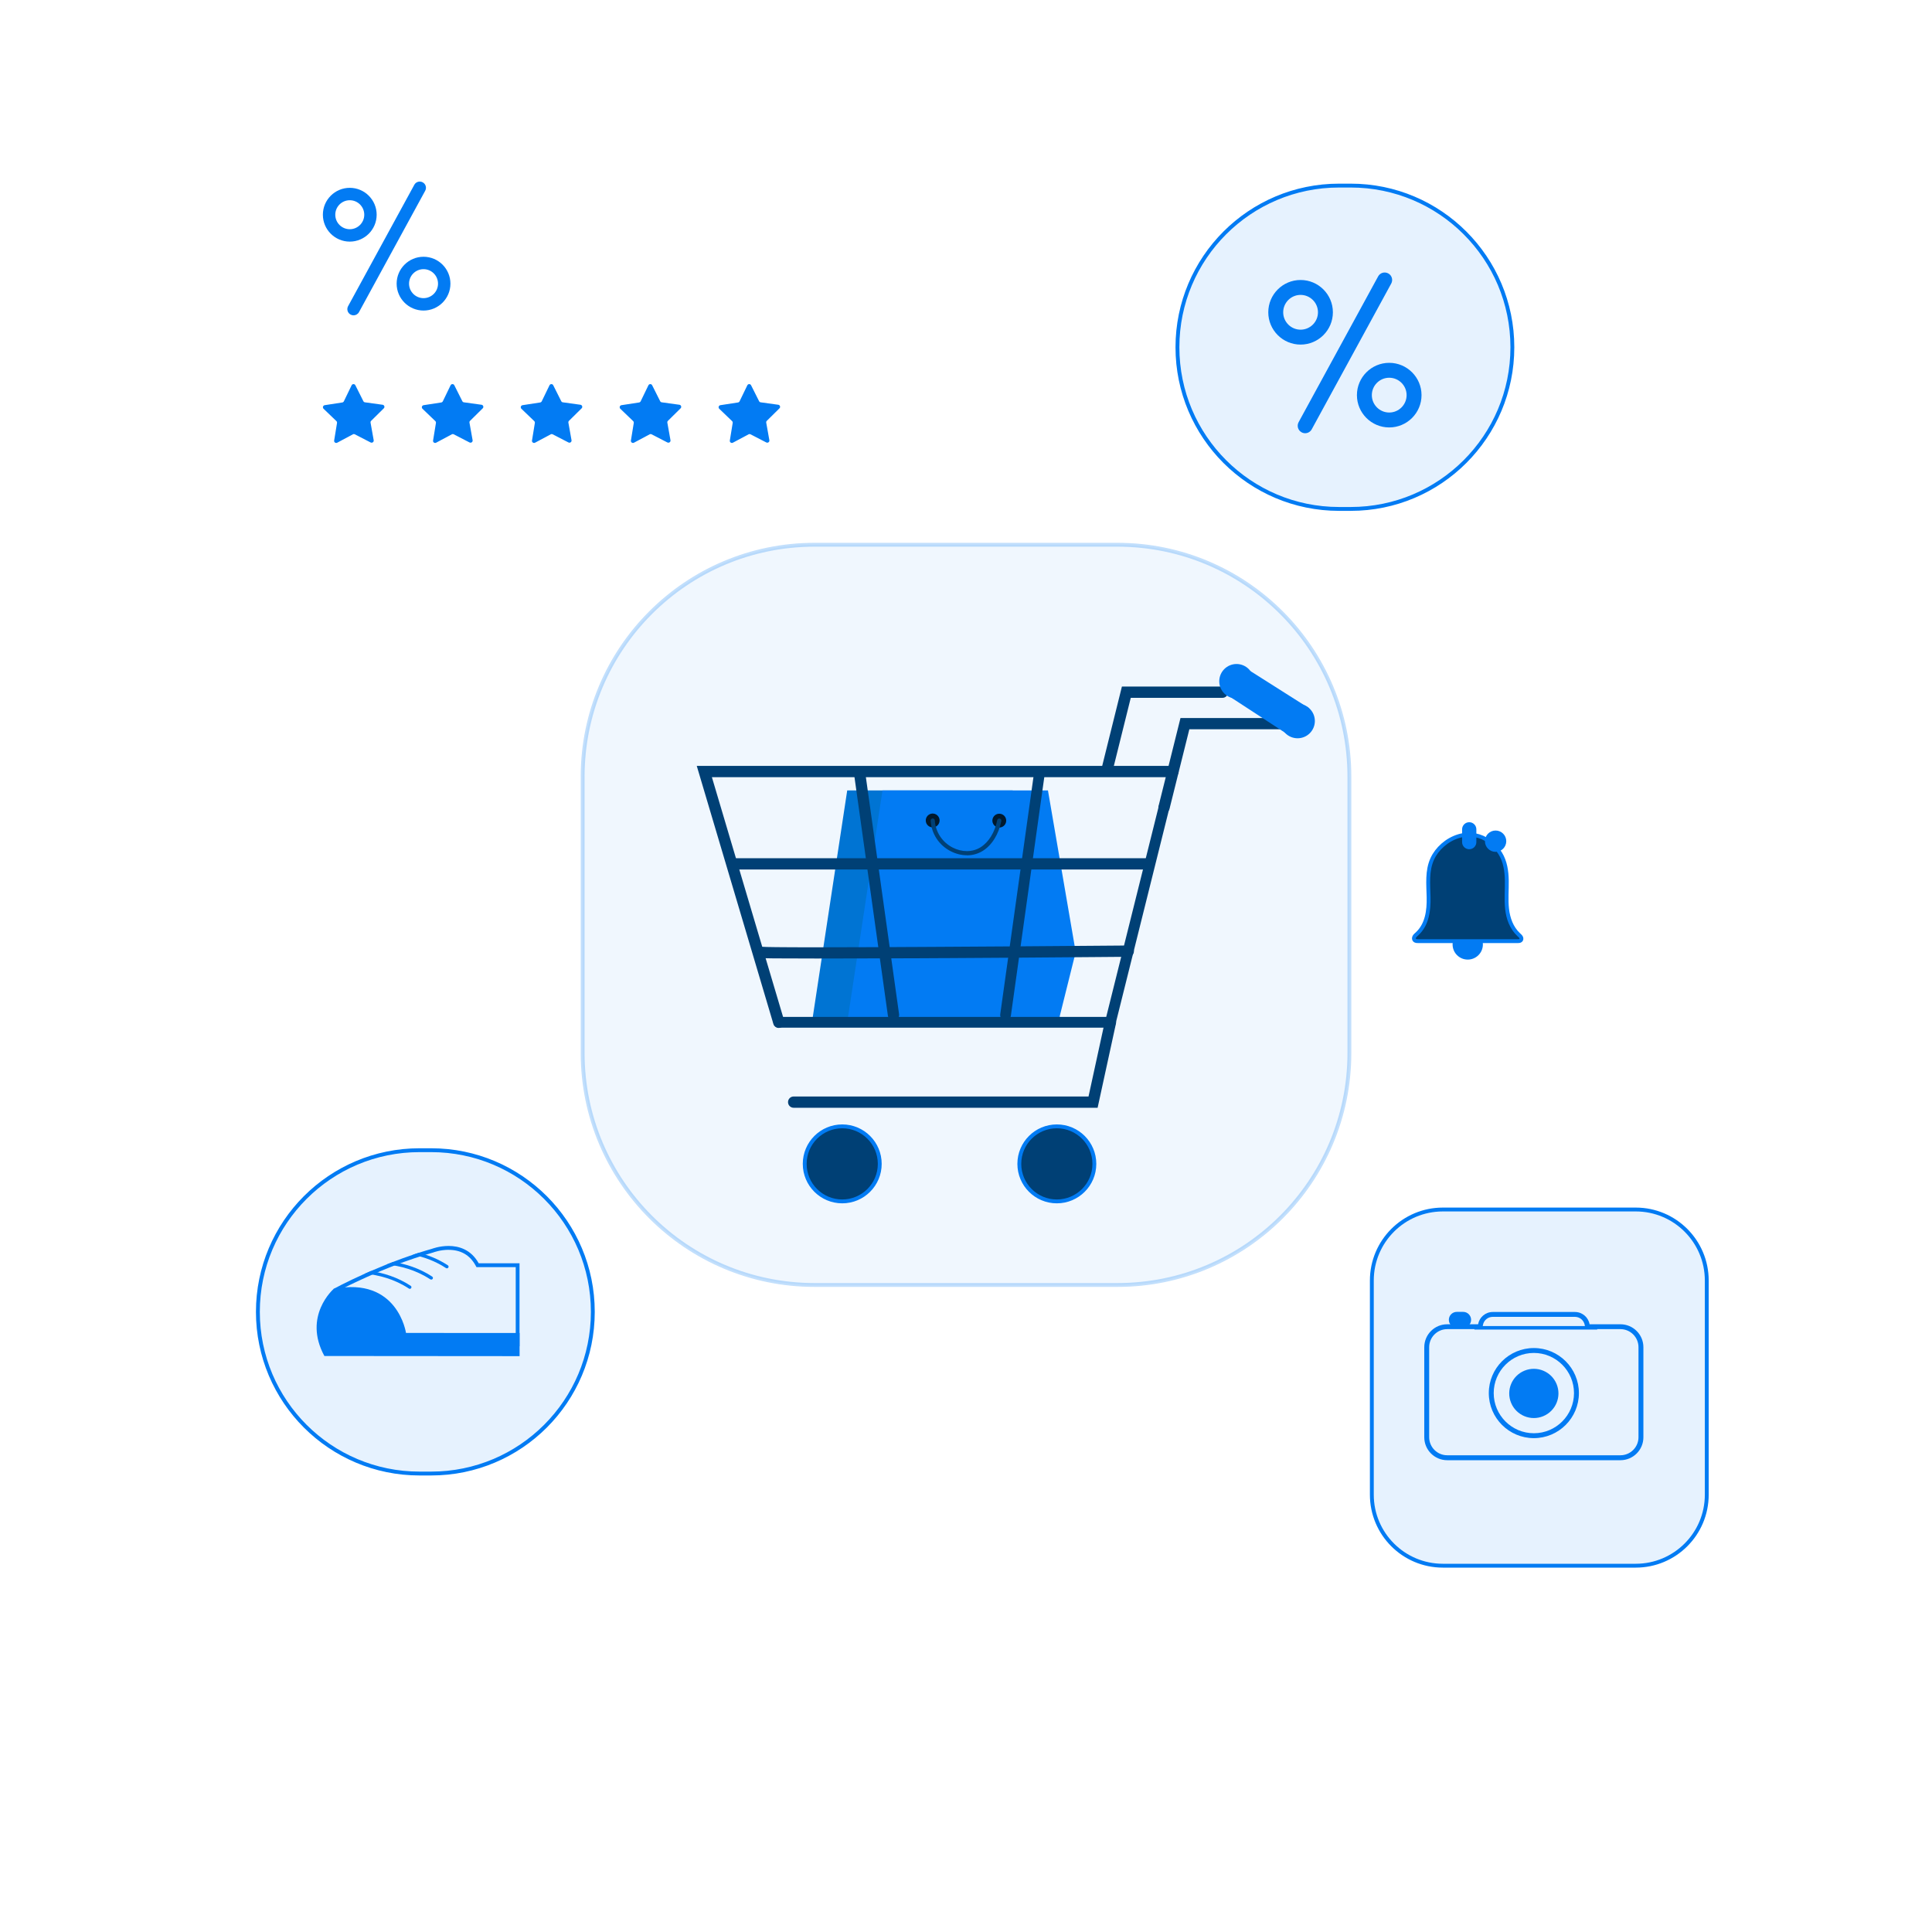 <svg width="500" height="500" viewBox="0 0 500 500" fill="none" xmlns="http://www.w3.org/2000/svg">
<path opacity="0.24" d="M289.19 140.98H210.82C177.666 140.98 150.79 167.856 150.79 201.01V272.52C150.79 305.674 177.666 332.55 210.82 332.55H289.19C322.344 332.55 349.22 305.674 349.22 272.52V201.01C349.22 167.856 322.344 140.98 289.19 140.98Z" fill="#027BF3" fill-opacity="0.25" stroke="#027BF3" stroke-miterlimit="10"/>
<path d="M91.5 81.61C91.24 81.61 90.98 81.55 90.73 81.41C89.95 80.99 89.66 80.01 90.09 79.23L107.22 47.83C107.64 47.05 108.62 46.76 109.4 47.19C110.18 47.61 110.47 48.59 110.04 49.37L92.91 80.77C92.62 81.3 92.07 81.61 91.5 81.61Z" fill="#027BF3"/>
<path d="M109.61 80.37C105.77 80.37 102.65 77.25 102.65 73.41C102.65 69.57 105.77 66.45 109.61 66.45C113.45 66.45 116.57 69.57 116.57 73.41C116.57 77.25 113.45 80.37 109.61 80.37ZM109.61 69.66C107.54 69.66 105.86 71.34 105.86 73.41C105.86 75.48 107.54 77.16 109.61 77.16C111.68 77.16 113.36 75.48 113.36 73.41C113.36 71.34 111.68 69.66 109.61 69.66Z" fill="#027BF3"/>
<path d="M90.52 62.53C86.68 62.53 83.56 59.41 83.56 55.57C83.56 51.73 86.68 48.61 90.52 48.61C94.36 48.61 97.48 51.73 97.48 55.57C97.48 59.41 94.36 62.53 90.52 62.53ZM90.52 51.82C88.45 51.82 86.77 53.5 86.77 55.57C86.77 57.64 88.45 59.32 90.52 59.32C92.59 59.32 94.27 57.64 94.27 55.57C94.27 53.5 92.59 51.82 90.52 51.82Z" fill="#027BF3"/>
<path d="M95.92 114.51L91.83 112.4C91.67 112.32 91.48 112.32 91.33 112.4L87.27 114.57C86.87 114.78 86.41 114.45 86.48 114.01L87.22 109.46C87.25 109.28 87.19 109.11 87.06 108.98L83.74 105.79C83.42 105.48 83.59 104.93 84.03 104.86L88.58 104.16C88.76 104.13 88.91 104.02 88.99 103.86L91 99.71C91.2 99.31 91.77 99.3 91.97 99.71L94.04 103.83C94.12 103.99 94.27 104.1 94.45 104.12L99.02 104.75C99.46 104.81 99.65 105.36 99.33 105.67L96.05 108.91C95.92 109.04 95.87 109.22 95.9 109.39L96.71 113.93C96.79 114.37 96.33 114.71 95.93 114.51H95.92Z" fill="#027BF3"/>
<path d="M121.52 114.51L117.43 112.4C117.27 112.32 117.08 112.32 116.93 112.4L112.87 114.57C112.47 114.78 112.01 114.45 112.08 114.01L112.82 109.46C112.85 109.28 112.79 109.11 112.66 108.98L109.34 105.79C109.02 105.48 109.19 104.93 109.63 104.86L114.19 104.16C114.37 104.13 114.52 104.02 114.6 103.86L116.61 99.71C116.81 99.31 117.38 99.3 117.58 99.71L119.65 103.83C119.73 103.99 119.88 104.1 120.06 104.12L124.62 104.75C125.06 104.81 125.25 105.36 124.93 105.67L121.65 108.91C121.52 109.04 121.47 109.22 121.5 109.39L122.31 113.93C122.39 114.37 121.93 114.71 121.53 114.51H121.52Z" fill="#027BF3"/>
<path d="M147.12 114.51L143.03 112.4C142.87 112.32 142.68 112.32 142.53 112.4L138.47 114.57C138.07 114.78 137.61 114.45 137.68 114.01L138.42 109.46C138.45 109.28 138.39 109.11 138.26 108.98L134.94 105.79C134.62 105.48 134.79 104.93 135.23 104.86L139.79 104.16C139.97 104.13 140.12 104.02 140.2 103.86L142.21 99.71C142.41 99.31 142.98 99.3 143.18 99.71L145.25 103.83C145.33 103.99 145.48 104.1 145.66 104.12L150.22 104.75C150.66 104.81 150.85 105.36 150.53 105.67L147.25 108.91C147.12 109.04 147.07 109.22 147.1 109.39L147.91 113.93C147.99 114.37 147.53 114.71 147.13 114.51H147.12Z" fill="#027BF3"/>
<path d="M172.72 114.51L168.63 112.4C168.47 112.32 168.28 112.32 168.13 112.4L164.07 114.57C163.67 114.78 163.21 114.45 163.28 114.01L164.02 109.46C164.05 109.28 163.99 109.11 163.86 108.98L160.54 105.79C160.22 105.48 160.39 104.93 160.83 104.86L165.39 104.16C165.57 104.13 165.72 104.02 165.8 103.86L167.81 99.71C168.01 99.31 168.58 99.3 168.78 99.71L170.85 103.83C170.93 103.99 171.08 104.1 171.26 104.12L175.83 104.75C176.27 104.81 176.46 105.36 176.14 105.67L172.86 108.91C172.73 109.04 172.68 109.22 172.71 109.39L173.52 113.93C173.6 114.37 173.14 114.71 172.74 114.51H172.72Z" fill="#027BF3"/>
<path d="M198.32 114.51L194.23 112.4C194.07 112.32 193.88 112.32 193.73 112.4L189.67 114.57C189.27 114.78 188.81 114.45 188.88 114.01L189.62 109.46C189.65 109.28 189.59 109.11 189.46 108.98L186.14 105.79C185.82 105.48 185.99 104.93 186.43 104.86L190.99 104.16C191.17 104.13 191.32 104.02 191.4 103.86L193.41 99.71C193.61 99.31 194.18 99.3 194.38 99.71L196.45 103.83C196.53 103.99 196.68 104.1 196.86 104.12L201.42 104.75C201.86 104.81 202.05 105.36 201.73 105.67L198.45 108.91C198.32 109.04 198.27 109.22 198.3 109.39L199.11 113.93C199.19 114.37 198.73 114.71 198.33 114.51H198.32Z" fill="#027BF3"/>
<path d="M379.85 248.34C382.015 248.34 383.77 246.585 383.77 244.42C383.77 242.255 382.015 240.5 379.85 240.5C377.685 240.5 375.93 242.255 375.93 244.42C375.93 246.585 377.685 248.34 379.85 248.34Z" fill="#027BF3"/>
<path d="M379.86 216.01C382.54 215.93 385.05 217.09 386.86 219.02C387.39 219.58 387.85 220.2 388.25 220.84C389.58 222.98 389.92 225.48 389.96 227.92C390 230.36 389.76 232.8 390.03 235.23C390.3 237.66 391.15 240.13 393.05 241.9C393.28 242.11 393.52 242.32 393.66 242.58C393.79 242.85 393.79 243.19 393.54 243.39C393.33 243.56 393.01 243.57 392.72 243.57C384.17 243.57 375.62 243.57 367.08 243.57C366.75 243.57 366.38 243.56 366.14 243.36C365.87 243.13 365.87 242.74 366.03 242.44C366.19 242.14 366.47 241.91 366.73 241.68C369.36 239.26 369.79 235.59 369.72 232.23C369.65 228.87 369.25 225.38 370.68 222.26C371.88 219.65 374.4 217.35 377.45 216.41C378.25 216.16 379.06 216.03 379.85 216.01H379.86Z" fill="#004075" stroke="#027BF3" stroke-miterlimit="10"/>
<path d="M387.06 220.46C388.584 220.46 389.82 219.224 389.82 217.7C389.82 216.176 388.584 214.94 387.06 214.94C385.536 214.94 384.3 216.176 384.3 217.7C384.3 219.224 385.536 220.46 387.06 220.46Z" fill="#027BF3"/>
<path d="M380.24 212.79H380.23C379.213 212.79 378.39 213.614 378.39 214.63V217.94C378.39 218.956 379.213 219.78 380.23 219.78H380.24C381.256 219.78 382.08 218.956 382.08 217.94V214.63C382.08 213.614 381.256 212.79 380.24 212.79Z" fill="#027BF3"/>
<path d="M423.33 313.02H373.41C363.259 313.02 355.03 321.249 355.03 331.4V386.82C355.03 396.971 363.259 405.2 373.41 405.2H423.33C433.481 405.2 441.71 396.971 441.71 386.82V331.4C441.71 321.249 433.481 313.02 423.33 313.02Z" fill="#027BF3" fill-opacity="0.1" stroke="#027BF3" stroke-miterlimit="10"/>
<path d="M407.59 340.8C408.85 340.8 409.91 341.7 410.13 342.93L410.31 343.98H419.37C421.95 343.98 424.04 346.08 424.04 348.65V371.95C424.04 374.53 421.94 376.62 419.37 376.62H374.54C371.96 376.62 369.87 374.52 369.87 371.95V348.65C369.87 346.07 371.97 343.98 374.54 343.98H383.6L383.78 342.93C383.99 341.69 385.06 340.8 386.32 340.8H407.59ZM407.59 339.54H386.32C384.42 339.54 382.85 340.92 382.53 342.72H374.54C371.26 342.72 368.6 345.38 368.6 348.66V371.96C368.6 375.24 371.26 377.9 374.54 377.9H419.37C422.65 377.9 425.31 375.24 425.31 371.96V348.66C425.31 345.38 422.65 342.72 419.37 342.72H411.38C411.07 340.91 409.49 339.54 407.59 339.54Z" fill="#027BF3"/>
<path d="M378.66 339.51H377.02C375.882 339.51 374.96 340.432 374.96 341.57C374.96 342.708 375.882 343.63 377.02 343.63H378.66C379.798 343.63 380.72 342.708 380.72 341.57C380.72 340.432 379.798 339.51 378.66 339.51Z" fill="#027BF3"/>
<path d="M396.96 372.19C390.53 372.19 385.3 366.96 385.3 360.53C385.3 354.1 390.53 348.87 396.96 348.87C403.39 348.87 408.62 354.1 408.62 360.53C408.62 366.96 403.39 372.19 396.96 372.19ZM396.96 350.14C391.23 350.14 386.57 354.8 386.57 360.53C386.57 366.26 391.23 370.92 396.96 370.92C402.69 370.92 407.35 366.26 407.35 360.53C407.35 354.8 402.69 350.14 396.96 350.14Z" fill="#027BF3"/>
<path d="M399.394 366.504C402.645 365.158 404.188 361.432 402.842 358.182C401.495 354.931 397.769 353.388 394.519 354.734C391.269 356.08 389.725 359.807 391.071 363.057C392.418 366.307 396.144 367.851 399.394 366.504Z" fill="#027BF3"/>
<path d="M413.36 343.18H381.57V344.09H413.36V343.18Z" fill="#027BF3"/>
<path d="M349.56 48.03H346.56C323.452 48.03 304.72 66.762 304.72 89.87C304.72 112.978 323.452 131.71 346.56 131.71H349.56C372.667 131.71 391.4 112.978 391.4 89.87C391.4 66.762 372.667 48.03 349.56 48.03Z" fill="#027BF3" fill-opacity="0.1" stroke="#027BF3" stroke-miterlimit="10"/>
<path d="M337.77 112.12C337.46 112.12 337.141 112.04 336.851 111.88C335.911 111.37 335.57 110.2 336.08 109.26L356.661 71.53C357.171 70.59 358.34 70.25 359.28 70.76C360.22 71.27 360.56 72.44 360.05 73.38L339.471 111.11C339.121 111.75 338.46 112.12 337.77 112.12Z" fill="#027BF3"/>
<path d="M359.53 110.62C354.92 110.62 351.17 106.87 351.17 102.26C351.17 97.65 354.92 93.9 359.53 93.9C364.14 93.9 367.89 97.65 367.89 102.26C367.89 106.87 364.14 110.62 359.53 110.62ZM359.53 97.76C357.05 97.76 355.03 99.78 355.03 102.26C355.03 104.74 357.05 106.76 359.53 106.76C362.01 106.76 364.03 104.74 364.03 102.26C364.03 99.78 362.01 97.76 359.53 97.76Z" fill="#027BF3"/>
<path d="M336.59 89.18C331.98 89.18 328.23 85.43 328.23 80.82C328.23 76.21 331.98 72.46 336.59 72.46C341.2 72.46 344.95 76.21 344.95 80.82C344.95 85.43 341.2 89.18 336.59 89.18ZM336.59 76.32C334.11 76.32 332.09 78.34 332.09 80.82C332.09 83.3 334.11 85.32 336.59 85.32C339.07 85.32 341.09 83.3 341.09 80.82C341.09 78.34 339.07 76.32 336.59 76.32Z" fill="#027BF3"/>
<path d="M111.58 297.67H108.58C85.473 297.67 66.74 316.402 66.74 339.51C66.74 362.618 85.473 381.35 108.58 381.35H111.58C134.688 381.35 153.42 362.618 153.42 339.51C153.42 316.402 134.688 297.67 111.58 297.67Z" fill="#027BF3" fill-opacity="0.1" stroke="#027BF3" stroke-miterlimit="10"/>
<path d="M286.49 200.74C286.37 200.74 286.25 200.73 286.14 200.7C285.36 200.51 284.88 199.71 285.07 198.93L290.35 177.68H316.37C317.18 177.68 317.83 178.33 317.83 179.14C317.83 179.95 317.18 180.6 316.37 180.6H292.64L287.91 199.63C287.74 200.3 287.15 200.74 286.49 200.74Z" fill="#004075"/>
<path d="M210.29 263.58L219.26 204.56H262.08L272.22 263.58H210.29Z" fill="#0074D3"/>
<path d="M278.6 247.61C278.6 247.61 278.51 247.61 278.47 247.61C278.45 247.61 278.33 247.61 278.09 247.61L274.22 263.14C274.51 263.21 274.75 263.36 274.94 263.56H219.42L221.78 248L222.23 245.08L222.48 243.46L225.86 221.19L228.39 204.56H271.21L278.1 244.7L278.39 246.4L278.6 247.61Z" fill="#027BF3"/>
<path d="M243.154 212.529C243.262 211.547 242.553 210.663 241.57 210.555C240.587 210.447 239.703 211.156 239.596 212.139C239.488 213.122 240.197 214.006 241.18 214.113C242.162 214.221 243.046 213.512 243.154 212.529Z" fill="#00192D"/>
<path d="M260.329 212.895C260.616 211.949 260.081 210.95 259.135 210.663C258.189 210.377 257.189 210.911 256.903 211.857C256.616 212.804 257.151 213.803 258.097 214.089C259.043 214.376 260.042 213.841 260.329 212.895Z" fill="#00192D"/>
<path d="M250.23 221.34C248.83 221.34 247.38 220.99 246.01 220.28C242.99 218.72 241.06 215.77 240.85 212.39C240.83 212.09 241.06 211.84 241.36 211.82C241.66 211.8 241.91 212.03 241.93 212.33C242.12 215.32 243.83 217.94 246.51 219.33C248.95 220.59 251.65 220.58 253.73 219.3C255.87 217.98 257.45 215.42 258.08 212.26C258.14 211.97 258.42 211.78 258.72 211.84C259.01 211.9 259.2 212.18 259.14 212.48C258.46 215.93 256.69 218.76 254.3 220.23C253.08 220.98 251.68 221.36 250.23 221.36V221.34Z" fill="#004075"/>
<path d="M301.24 210.43C301.12 210.43 301 210.42 300.89 210.39C300.11 210.19 299.63 209.4 299.83 208.62L305.51 185.82H331.53C332.34 185.82 332.99 186.47 332.99 187.28C332.99 188.09 332.34 188.74 331.53 188.74H307.8L302.67 209.32C302.5 209.98 301.91 210.43 301.25 210.43H301.24Z" fill="#004075"/>
<path d="M338.8 183.28L333.56 190.27L319.07 180.82L318.06 180.16C317.66 179.81 317.32 179.39 317.07 178.91L323.62 173.68L323.87 173.84L338.8 183.3V183.28Z" fill="#027BF3"/>
<path d="M335.828 191.064C338.297 191.056 340.292 189.049 340.284 186.58C340.276 184.111 338.269 182.116 335.8 182.124C333.331 182.132 331.336 184.139 331.344 186.608C331.352 189.077 333.359 191.072 335.828 191.064Z" fill="#027BF3"/>
<path d="M320.026 180.784C322.495 180.776 324.49 178.769 324.482 176.3C324.475 173.831 322.467 171.836 319.998 171.844C317.53 171.852 315.535 173.859 315.542 176.328C315.55 178.797 317.558 180.792 320.026 180.784Z" fill="#027BF3"/>
<path d="M288.46 265.96H201.54C200.77 265.96 200.15 265.34 200.15 264.57C200.15 263.8 200.77 263.18 201.54 263.18H286.29L290.97 244.4L299.89 208.63C300.08 207.88 300.83 207.43 301.58 207.62C302.33 207.81 302.78 208.56 302.59 209.31L293.26 246.74L292.95 247.96L288.46 265.96Z" fill="#004075"/>
<path d="M305.02 199.68C305.02 200.49 304.37 201.14 303.56 201.14H184.24L194.85 236.89L197.27 245.04L198.15 248.01L199.62 252.95L202.95 264.16C202.97 264.23 202.99 264.29 203 264.36C203.01 264.43 203.02 264.5 203.02 264.57C203.02 265.2 202.61 265.78 201.97 265.97C201.83 266.01 201.69 266.03 201.55 266.03C200.92 266.03 200.34 265.62 200.15 264.98L199.96 264.35L198.59 259.73L193.82 243.67L180.32 198.21H303.56C304.37 198.21 305.02 198.86 305.02 199.67V199.68Z" fill="#004075"/>
<path d="M288.81 264.88L284.06 286.69H205.4C204.59 286.69 203.94 286.04 203.94 285.23C203.94 284.42 204.59 283.77 205.4 283.77H281.71L285.89 264.58L285.96 264.27C286.02 264.01 286.14 263.77 286.32 263.59C286.66 263.22 287.18 263.04 287.7 263.15C287.71 263.15 287.73 263.15 287.74 263.16C288.03 263.23 288.27 263.38 288.46 263.58C288.77 263.92 288.92 264.4 288.82 264.88H288.81Z" fill="#004075"/>
<path d="M296.53 225.02H190.1C189.29 225.02 188.64 224.37 188.64 223.56C188.64 222.75 189.29 222.1 190.1 222.1H296.53C297.34 222.1 297.99 222.75 297.99 223.56C297.99 224.37 297.34 225.02 296.53 225.02Z" fill="#004075"/>
<path d="M292.32 244.74C292.21 244.71 292.09 244.7 291.97 244.7H291.96C291.85 244.7 291.73 244.7 291.62 244.7C288.69 244.72 285.64 244.75 282.51 244.77C276.15 244.82 269.46 244.87 262.73 244.92C256.25 244.96 249.75 245.01 243.48 245.04C241.04 245.05 238.63 245.07 236.28 245.08C236.1 245.08 235.93 245.08 235.76 245.08C233.9 245.08 232.07 245.1 230.28 245.11C229.28 245.11 228.3 245.11 227.33 245.12C227.09 245.12 226.86 245.12 226.63 245.12C215.12 245.17 205.72 245.18 200.83 245.12C198.97 245.1 197.76 245.07 197.33 245.03C197.32 245.03 197.31 245.03 197.29 245.03C197.18 245 197.07 244.99 196.95 244.99C196.14 244.99 195.49 245.64 195.49 246.45C195.49 246.84 195.65 247.22 195.93 247.49C196.38 247.94 196.84 247.96 198.07 247.99C198.11 247.99 198.14 247.99 198.18 247.99C198.74 248.01 199.48 248.02 200.39 248.03C200.64 248.03 200.9 248.03 201.17 248.03C203.45 248.05 206.67 248.06 210.77 248.06H212.02C215.98 248.06 220.72 248.05 226.19 248.03C226.7 248.03 227.22 248.03 227.75 248.03C228.71 248.03 229.7 248.03 230.7 248.02C232.19 248.02 233.74 248.01 235.33 248C235.82 248 236.31 248 236.8 248C239.11 247.99 241.51 247.97 244 247.96C244.23 247.96 244.45 247.96 244.68 247.96C250.68 247.92 256.7 247.89 262.34 247.85C270.41 247.79 277.7 247.74 283.03 247.69C287.5 247.65 290.6 247.63 291.63 247.62C291.86 247.62 291.99 247.62 292.01 247.62C292.06 247.62 292.1 247.62 292.14 247.62C292.88 247.55 293.46 246.92 293.46 246.15C293.46 245.47 292.98 244.9 292.35 244.74H292.32ZM198.3 245.95C198.33 246.02 198.35 246.1 198.36 246.18C198.35 246.1 198.32 246.03 198.3 245.95Z" fill="#004075"/>
<path d="M260.23 264.07C260.17 264.07 260.1 264.07 260.04 264.06C259.28 263.95 258.75 263.25 258.86 262.49L267.52 200.66C267.63 199.9 268.33 199.37 269.09 199.48C269.85 199.59 270.38 200.29 270.27 201.05L261.61 262.88C261.51 263.57 260.92 264.08 260.24 264.08L260.23 264.07Z" fill="#004075"/>
<path d="M231.24 264.14C230.52 264.14 229.9 263.61 229.79 262.88L221.13 201.05C221.02 200.25 221.58 199.51 222.37 199.4C223.17 199.29 223.91 199.85 224.02 200.64L232.68 262.47C232.79 263.27 232.23 264.01 231.44 264.12C231.37 264.12 231.3 264.13 231.24 264.13V264.14Z" fill="#004075"/>
<path d="M273.51 310.92C278.873 310.92 283.22 306.573 283.22 301.21C283.22 295.847 278.873 291.5 273.51 291.5C268.147 291.5 263.8 295.847 263.8 301.21C263.8 306.573 268.147 310.92 273.51 310.92Z" fill="#004075" stroke="#027BF3" stroke-miterlimit="10"/>
<path d="M217.97 310.92C223.332 310.92 227.68 306.573 227.68 301.21C227.68 295.847 223.332 291.5 217.97 291.5C212.607 291.5 208.26 295.847 208.26 301.21C208.26 306.573 212.607 310.92 217.97 310.92Z" fill="#004075" stroke="#027BF3" stroke-miterlimit="10"/>
<path d="M116.1 322.45V323.46C119.23 323.46 121.56 324.79 123.03 327.42L123.32 327.94H123.92H133.47V347.32C127.82 347.01 102.63 345.63 99.89 345.56C98.52 344.71 90.95 339.18 89.87 338.23C89.6 337.65 88.87 336.23 87.71 333.97C88.98 333.31 91.53 332.02 94.88 330.52C95.42 330.28 95.92 330.06 96.39 329.85C97.75 329.26 99.11 328.69 100.44 328.16C100.99 327.94 101.54 327.72 102.08 327.51C103.81 326.84 105.52 326.22 107.17 325.67C107.68 325.5 108.21 325.32 108.74 325.16C109.84 324.81 110.96 324.47 112.07 324.15H112.12L112.16 324.12C112.18 324.12 113.91 323.45 116.1 323.45V322.44V322.45ZM116.1 322.45C113.69 322.45 111.79 323.19 111.79 323.19C110.65 323.51 109.53 323.85 108.42 324.21C107.89 324.38 107.36 324.55 106.84 324.73C105.07 325.33 103.35 325.95 101.71 326.59C101.15 326.81 100.6 327.02 100.05 327.24C98.61 327.82 97.24 328.39 95.97 328.94C95.45 329.17 94.94 329.39 94.45 329.61C89.52 331.82 86.33 333.56 86.33 333.56C86.33 333.56 88.91 338.53 89.01 338.83C89.11 339.13 99.3 346.59 99.63 346.59C99.63 346.59 99.66 346.59 99.71 346.59C101.56 346.59 134.45 348.41 134.45 348.41V327.39L134.46 326.94H123.89C121.88 323.32 118.68 322.45 116.08 322.45H116.1Z" fill="#027BF3"/>
<path d="M134.47 350.97V344.98L105.07 344.96C105.07 344.96 102.95 330.3 86.35 333.57C86.35 333.57 78.3 340.56 83.95 350.93L134.47 350.97Z" fill="#027BF3"/>
<path d="M105.83 333.48C102 330.96 97.87 329.96 94.46 329.62C94.95 329.4 95.46 329.17 95.98 328.95C99.19 329.43 102.85 330.51 106.29 332.77C106.49 332.9 106.54 333.16 106.41 333.36C106.28 333.56 106.01 333.61 105.82 333.48H105.83Z" fill="#027BF3"/>
<path d="M111.37 331.1C107.56 328.6 103.45 327.59 100.06 327.24C100.6 327.02 101.15 326.81 101.72 326.59C104.88 327.08 108.47 328.16 111.85 330.38C112.05 330.51 112.1 330.78 111.97 330.97C111.84 331.16 111.57 331.22 111.38 331.09L111.37 331.1Z" fill="#027BF3"/>
<path d="M115.43 328.18C112.59 326.31 109.59 325.28 106.84 324.73C107.36 324.55 107.89 324.38 108.42 324.21C110.86 324.83 113.44 325.85 115.9 327.46C116.1 327.59 116.15 327.86 116.02 328.05C115.89 328.25 115.62 328.3 115.43 328.17V328.18Z" fill="#027BF3"/>
</svg>

